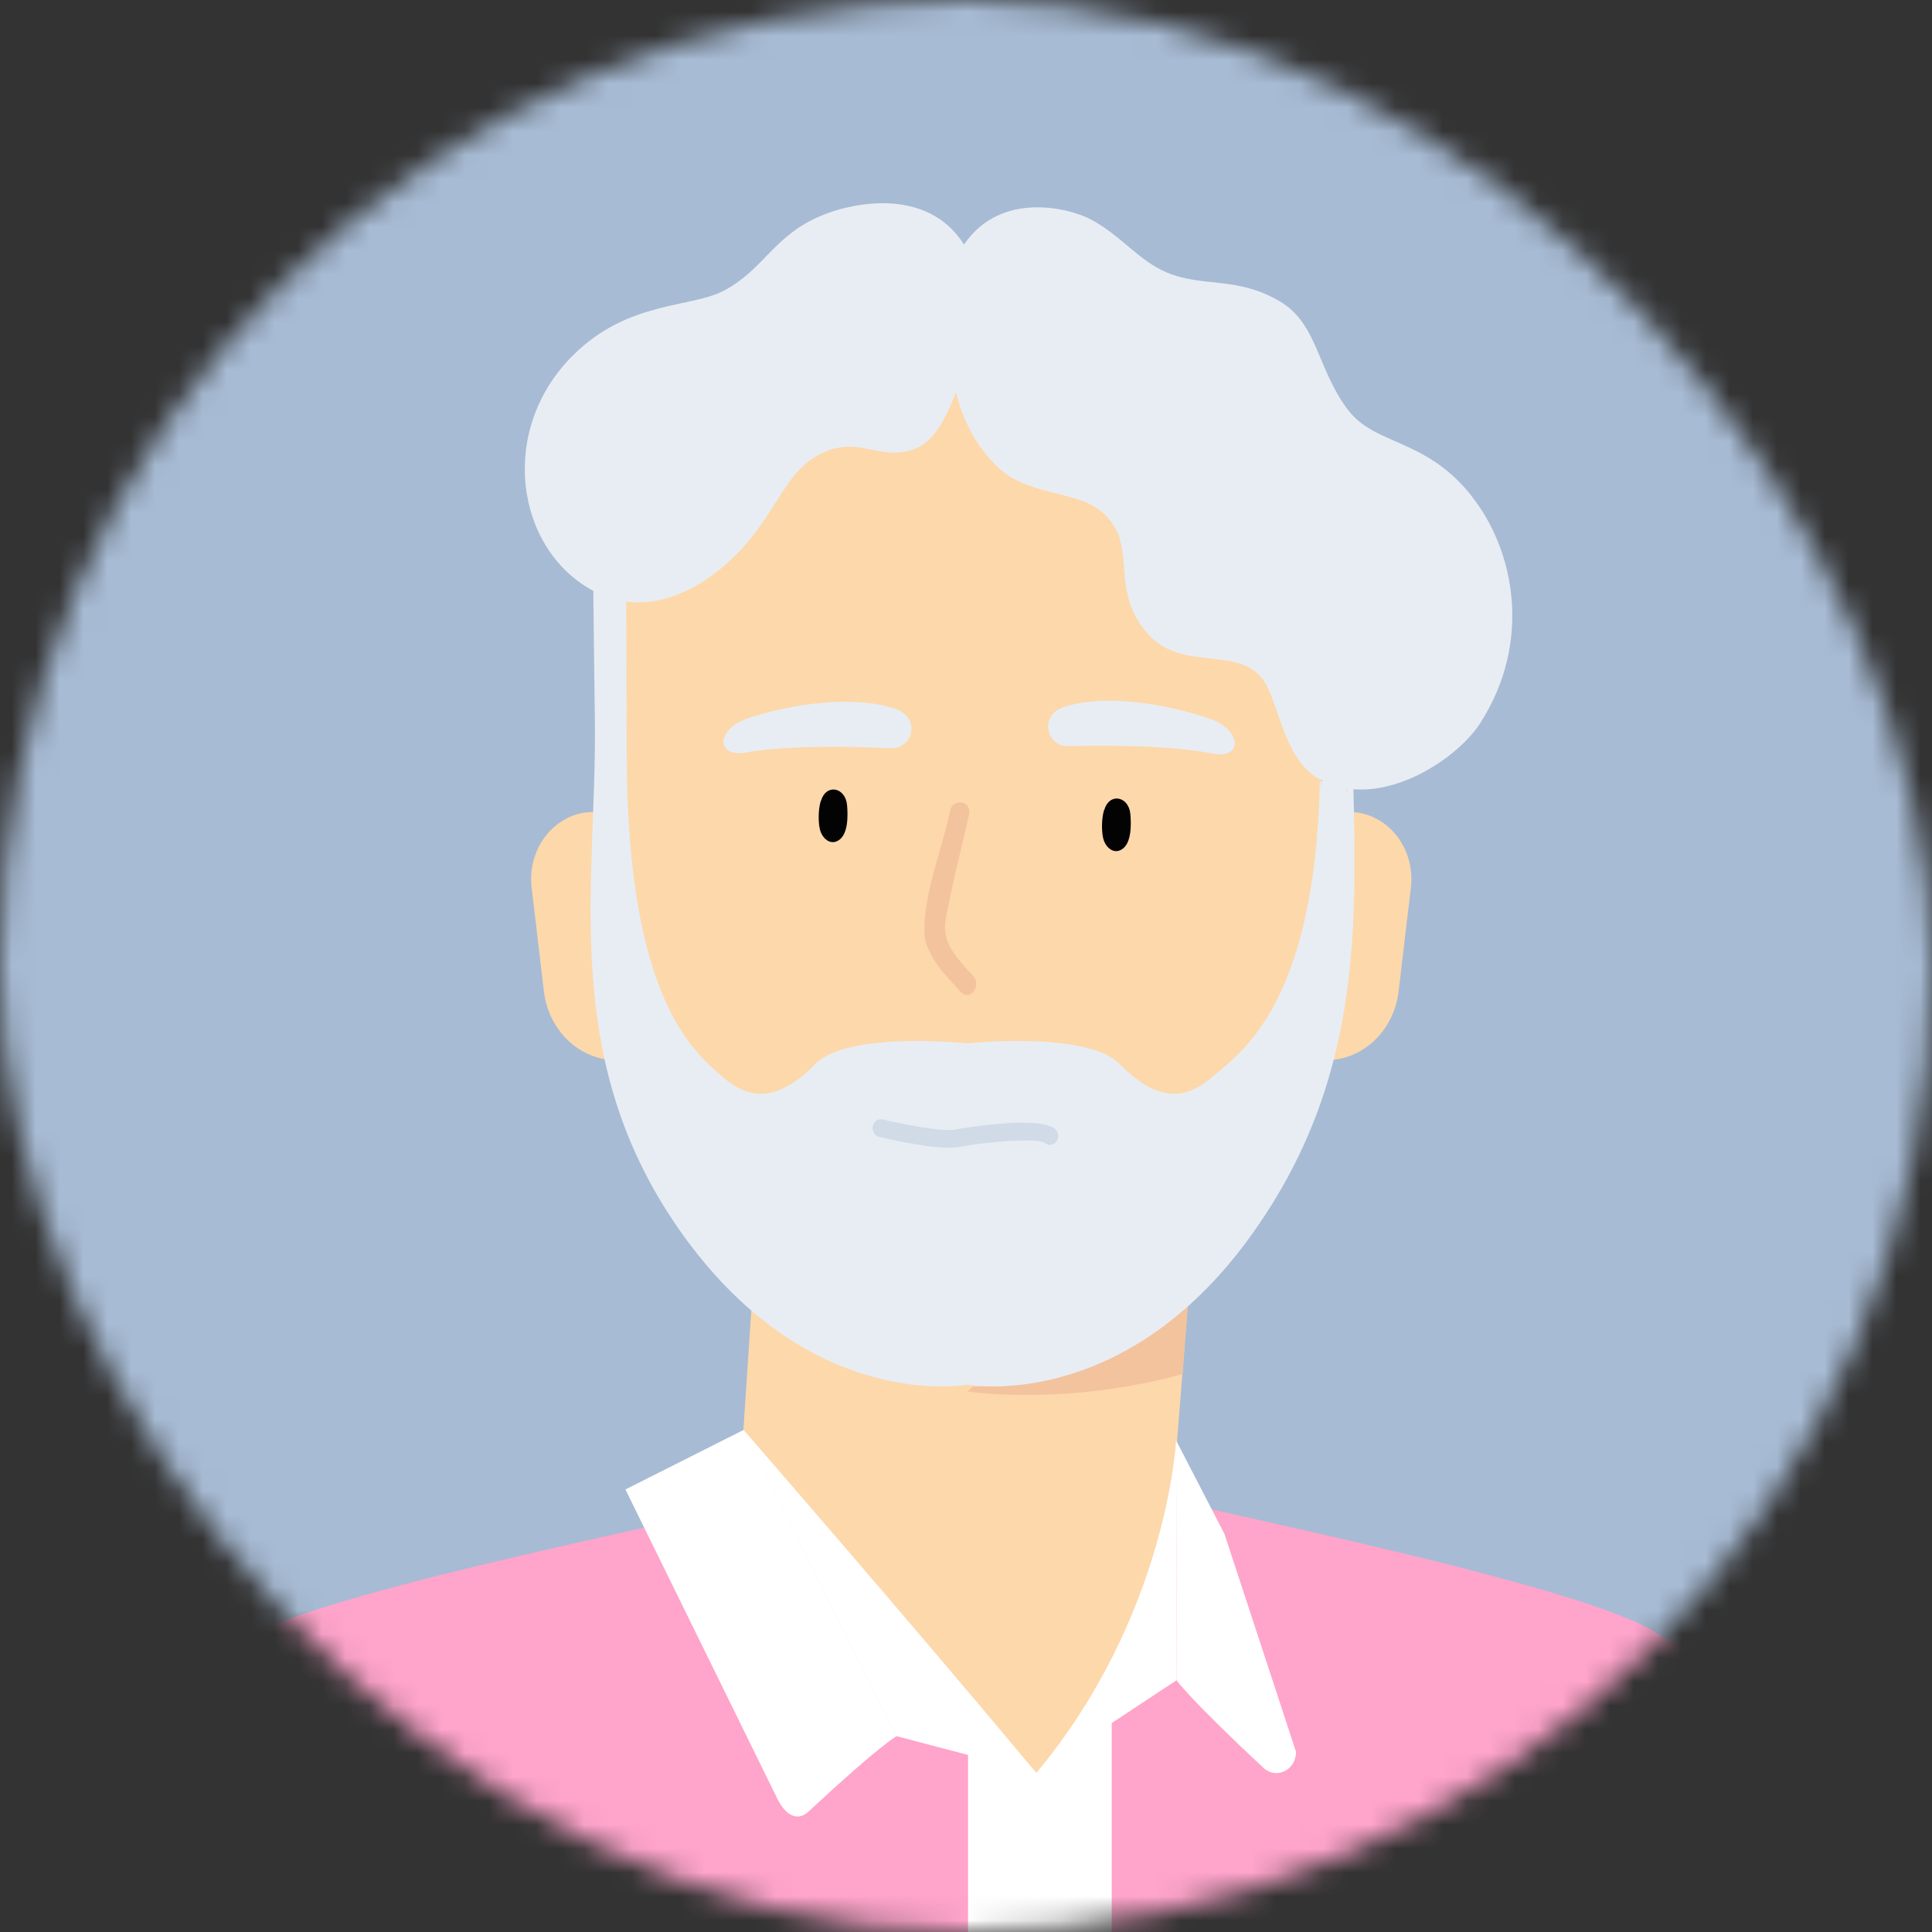 <svg width="81" height="81" viewBox="0 0 81 81" fill="none" xmlns="http://www.w3.org/2000/svg">
<rect x="0" y="0" width="81" height="81" fill="#333333" stroke="none"/>
<mask id="mask0_1545_75047" style="mask-type:alpha" maskUnits="userSpaceOnUse" x="0" y="0" width="81" height="81">
<rect width="81" height="81" rx="40.5" fill="#D9D9D9"/>
</mask>
<g mask="url(#mask0_1545_75047)">
<rect x="-6.234" y="-40.898" width="103.594" height="126.36" rx="51.797" fill="#A7BBD4"/>
<path d="M50.924 40.368L48.632 69.547C48.235 74.592 44.357 78.483 39.685 78.504C34.424 78.535 30.255 73.7 30.633 68.005L32.577 38.69C32.973 33.54 36.929 29.565 41.697 29.534C47.113 29.502 51.388 34.505 50.924 40.358V40.368Z" fill="#FDD8AB"/>
<path d="M50.237 49.199L40.565 58.335C40.565 58.335 44.56 58.974 49.58 57.611L50.237 49.199Z" fill="#F3C39E"/>
<path d="M28.209 44.449H25.84C24.302 44.449 22.996 43.211 22.802 41.554L22.29 37.222C22.087 35.533 23.305 34.043 24.872 34.043H28.209V44.449Z" fill="#FDD8AB"/>
<path d="M53.232 44.449H55.602C57.14 44.449 58.445 43.211 58.639 41.554L59.151 37.222C59.355 35.533 58.136 34.043 56.569 34.043H53.232V44.449Z" fill="#FDD8AB"/>
<path d="M25.231 28.871C24.225 18.35 32.398 13.116 40.736 13.095C48.319 13.074 55.447 16.063 56.415 25.567C56.56 26.993 56.531 28.419 56.386 29.846L55.786 41.699C54.935 49.524 50.447 57.453 40.987 58.135C31.721 57.883 26.72 49.597 25.83 41.762L25.24 28.871H25.231Z" fill="#FDD8AB"/>
<path d="M31.285 31.547C32.794 31.274 35.251 31.274 37.34 31.368C38.288 31.41 38.626 30.078 37.524 29.711C35.473 29.04 32.581 29.69 31.333 30.12C30.037 30.571 29.979 31.777 31.295 31.547H31.285Z" fill="#E8EDF3"/>
<path d="M50.805 31.588C49.305 31.284 46.868 31.231 44.798 31.284C43.85 31.305 43.541 29.962 44.643 29.627C46.694 28.997 49.557 29.71 50.795 30.162C52.072 30.634 52.11 31.85 50.805 31.588Z" fill="#E8EDF3"/>
<path d="M54.741 21.361C54.934 23.207 55.35 26.28 55.35 31.724C55.35 42.035 52.032 44.122 50.775 45.192C49.518 46.273 48.309 46 46.935 44.605C45.562 43.21 40.561 43.745 40.561 43.745C40.561 43.745 35.57 43.21 34.187 44.605C32.813 46 31.604 46.273 30.347 45.192C29.089 44.112 26.275 41.877 26.275 31.567C26.275 26.123 26.178 23.207 26.371 21.361L24.834 20.91C24.834 20.91 24.882 25.965 24.94 30.182C25.037 37.115 23.344 44.5 28.712 51.884C34.08 59.269 40.551 58.052 40.551 58.052C40.551 58.052 47.022 59.269 52.39 51.884C57.758 44.5 56.704 37.115 56.704 30.182C56.704 26.983 56.501 21.361 56.501 21.361H54.741Z" fill="#E8EDF3"/>
<path d="M46.298 33.959C46.511 33.215 47.323 33.383 47.391 34.127C47.429 34.557 47.449 35.365 47.023 35.617C46.694 35.816 46.375 35.543 46.269 35.208C46.191 34.967 46.162 34.39 46.288 33.959H46.298Z" fill="#030304"/>
<path d="M34.42 33.582C34.633 32.837 35.445 33.005 35.513 33.75C35.551 34.18 35.571 34.988 35.145 35.239C34.816 35.439 34.497 35.166 34.391 34.83C34.313 34.589 34.284 34.012 34.41 33.582H34.42Z" fill="#030304"/>
<path d="M43.196 47.075C41.93 47.017 40.079 47.349 40.053 47.354C39.463 47.465 37.66 47.088 37.015 46.934C36.825 46.889 36.636 47.015 36.593 47.217C36.55 47.419 36.669 47.62 36.859 47.666C37.111 47.726 39.34 48.25 40.177 48.092C41.374 47.867 43.47 47.698 43.793 47.917C43.944 48.048 44.163 48.023 44.287 47.863C44.41 47.703 44.386 47.465 44.235 47.333C44.049 47.17 43.662 47.096 43.196 47.075Z" fill="#D1DBE7"/>
<path d="M39.837 33.98C39.953 33.435 40.746 33.582 40.63 34.127C40.379 35.323 40.05 36.498 39.818 37.704C39.682 38.417 39.46 38.931 39.808 39.655C40.011 40.074 40.485 40.578 40.804 40.924C41.172 41.323 40.659 41.994 40.292 41.595C39.682 40.934 38.773 40.053 38.754 39.067C38.734 37.4 39.508 35.596 39.837 33.98Z" fill="#F3C39E"/>
<path d="M55.447 35.081C55.447 35.081 55.631 28.525 53.367 25.934C52.381 24.802 51.907 23.386 51.907 21.959V20.449C51.907 20.449 52.217 19.672 52.952 18.97C53.851 18.11 53.822 17.354 56.163 18.288C59.287 19.536 57.256 28.557 56.492 32.962C56.221 34.557 55.457 35.071 55.457 35.071L55.447 35.081Z" fill="#EC833D"/>
<path d="M55.379 32.721V37.41H55.717L56.491 32.973L55.379 32.721Z" fill="#E8EDF3"/>
<path d="M61.676 20.764C59.732 18.341 57.652 18.698 56.501 17.166C55.215 15.457 55.244 13.568 53.657 12.635C51.858 11.575 50.446 12.058 48.928 11.429C47.748 10.936 47.013 9.887 45.745 9.205C44.894 8.743 41.973 7.957 40.416 10.254C38.907 7.852 35.763 8.439 34.274 9.111C32.417 9.95 32.02 11.271 30.395 12.163C29.002 12.929 26.352 12.582 24.031 14.89C20.858 18.037 21.622 22.998 24.834 24.75C27.532 26.218 30.182 24.173 31.459 22.589C32.707 21.047 33.055 19.736 34.351 19.054C35.995 18.194 36.847 19.379 38.336 18.823C38.975 18.582 39.497 17.974 40.077 16.442C40.561 18.467 41.789 19.705 42.495 20.072C44.13 20.932 45.784 20.596 46.693 22.033C47.486 23.281 46.655 24.876 48.096 26.544C49.518 28.19 51.82 27.068 52.913 28.442C53.59 29.281 53.783 31.757 55.234 32.617C57.681 34.075 61.008 31.935 62.044 30.34C64.258 26.921 63.504 23.051 61.676 20.774V20.764Z" fill="#E8EDF3"/>
<path d="M66.67 86.224C71.007 86.224 74.523 82.411 74.523 77.707C74.523 73.004 71.007 69.191 66.67 69.191C62.333 69.191 58.816 73.004 58.816 77.707C58.816 82.411 62.333 86.224 66.67 86.224Z" fill="#FDD8AB"/>
<path d="M61.099 83.707L93.228 119.388L103.219 109.613L72.444 71.949L61.099 83.707Z" fill="#FDD8AB"/>
<path d="M66.67 87.346C71.579 87.346 75.558 83.03 75.558 77.707C75.558 72.383 71.579 68.068 66.67 68.068C61.761 68.068 57.781 72.383 57.781 77.707C57.781 83.03 61.761 87.346 66.67 87.346Z" fill="#FFA4CB"/>
<path d="M60.344 84.493L89.611 115.342L73.043 146.066L79.596 153.995L106.625 113.856L73.043 70.984L60.344 84.493Z" fill="#FFA4CB"/>
<path d="M69.91 68.845C68.44 66.999 54.154 64.083 49.057 62.877C49.057 62.877 47.355 71.593 43.448 74.382C42.423 74.896 31.948 62.94 31.948 62.94C26.841 64.146 12.663 66.967 10.042 68.845C9.287 69.39 14.104 102.743 13.843 132.016C13.746 143.175 11.589 151.031 11.589 160.922H69.561C69.561 151.031 67.55 143.175 67.453 132.016C67.192 102.743 70.5 69.579 69.9 68.845H69.91Z" fill="#FFA4CB"/>
<path d="M13.465 86.224C17.803 86.224 21.319 82.411 21.319 77.707C21.319 73.004 17.803 69.191 13.465 69.191C9.128 69.191 5.612 73.004 5.612 77.707C5.612 82.411 9.128 86.224 13.465 86.224Z" fill="#FDD8AB"/>
<path d="M19.036 83.707L-13.093 119.388L-23.084 109.613L7.682 71.949L19.036 83.707Z" fill="#FDD8AB"/>
<path d="M13.465 87.346C18.374 87.346 22.354 83.031 22.354 77.707C22.354 72.384 18.374 68.069 13.465 68.069C8.556 68.069 4.577 72.384 4.577 77.707C4.577 83.031 8.556 87.346 13.465 87.346Z" fill="#FFA4CB"/>
<path d="M19.791 84.493L-8.776 116.539L7.092 141.976L-1.222 148L-25.772 116.539V108.841L7.092 70.984L19.791 84.493Z" fill="#FFA4CB"/>
<path d="M46.61 86.77H40.585V71.541L43.448 74.331L46.61 71.541V86.77Z" fill="white"/>
<path d="M26.222 62.447L31.174 59.951L37.596 72.788C37.596 72.788 36.968 73.093 33.892 75.956C33.36 76.449 32.828 75.977 32.528 75.284L26.222 62.447Z" fill="white"/>
<path d="M31.174 59.951C31.174 59.951 37.954 67.744 43.448 74.33L37.587 72.789L31.165 59.951H31.174Z" fill="white"/>
<path d="M51.321 64.282L49.309 60.391L49.338 70.46C49.338 70.46 49.899 71.257 52.974 74.121C53.506 74.614 54.338 74.215 54.338 73.449L51.33 64.293L51.321 64.282Z" fill="white"/>
<path d="M49.309 60.381C49.309 60.381 48.951 67.733 43.457 74.32L49.338 70.439L49.309 60.37V60.381Z" fill="white"/>
</g>
</svg>
